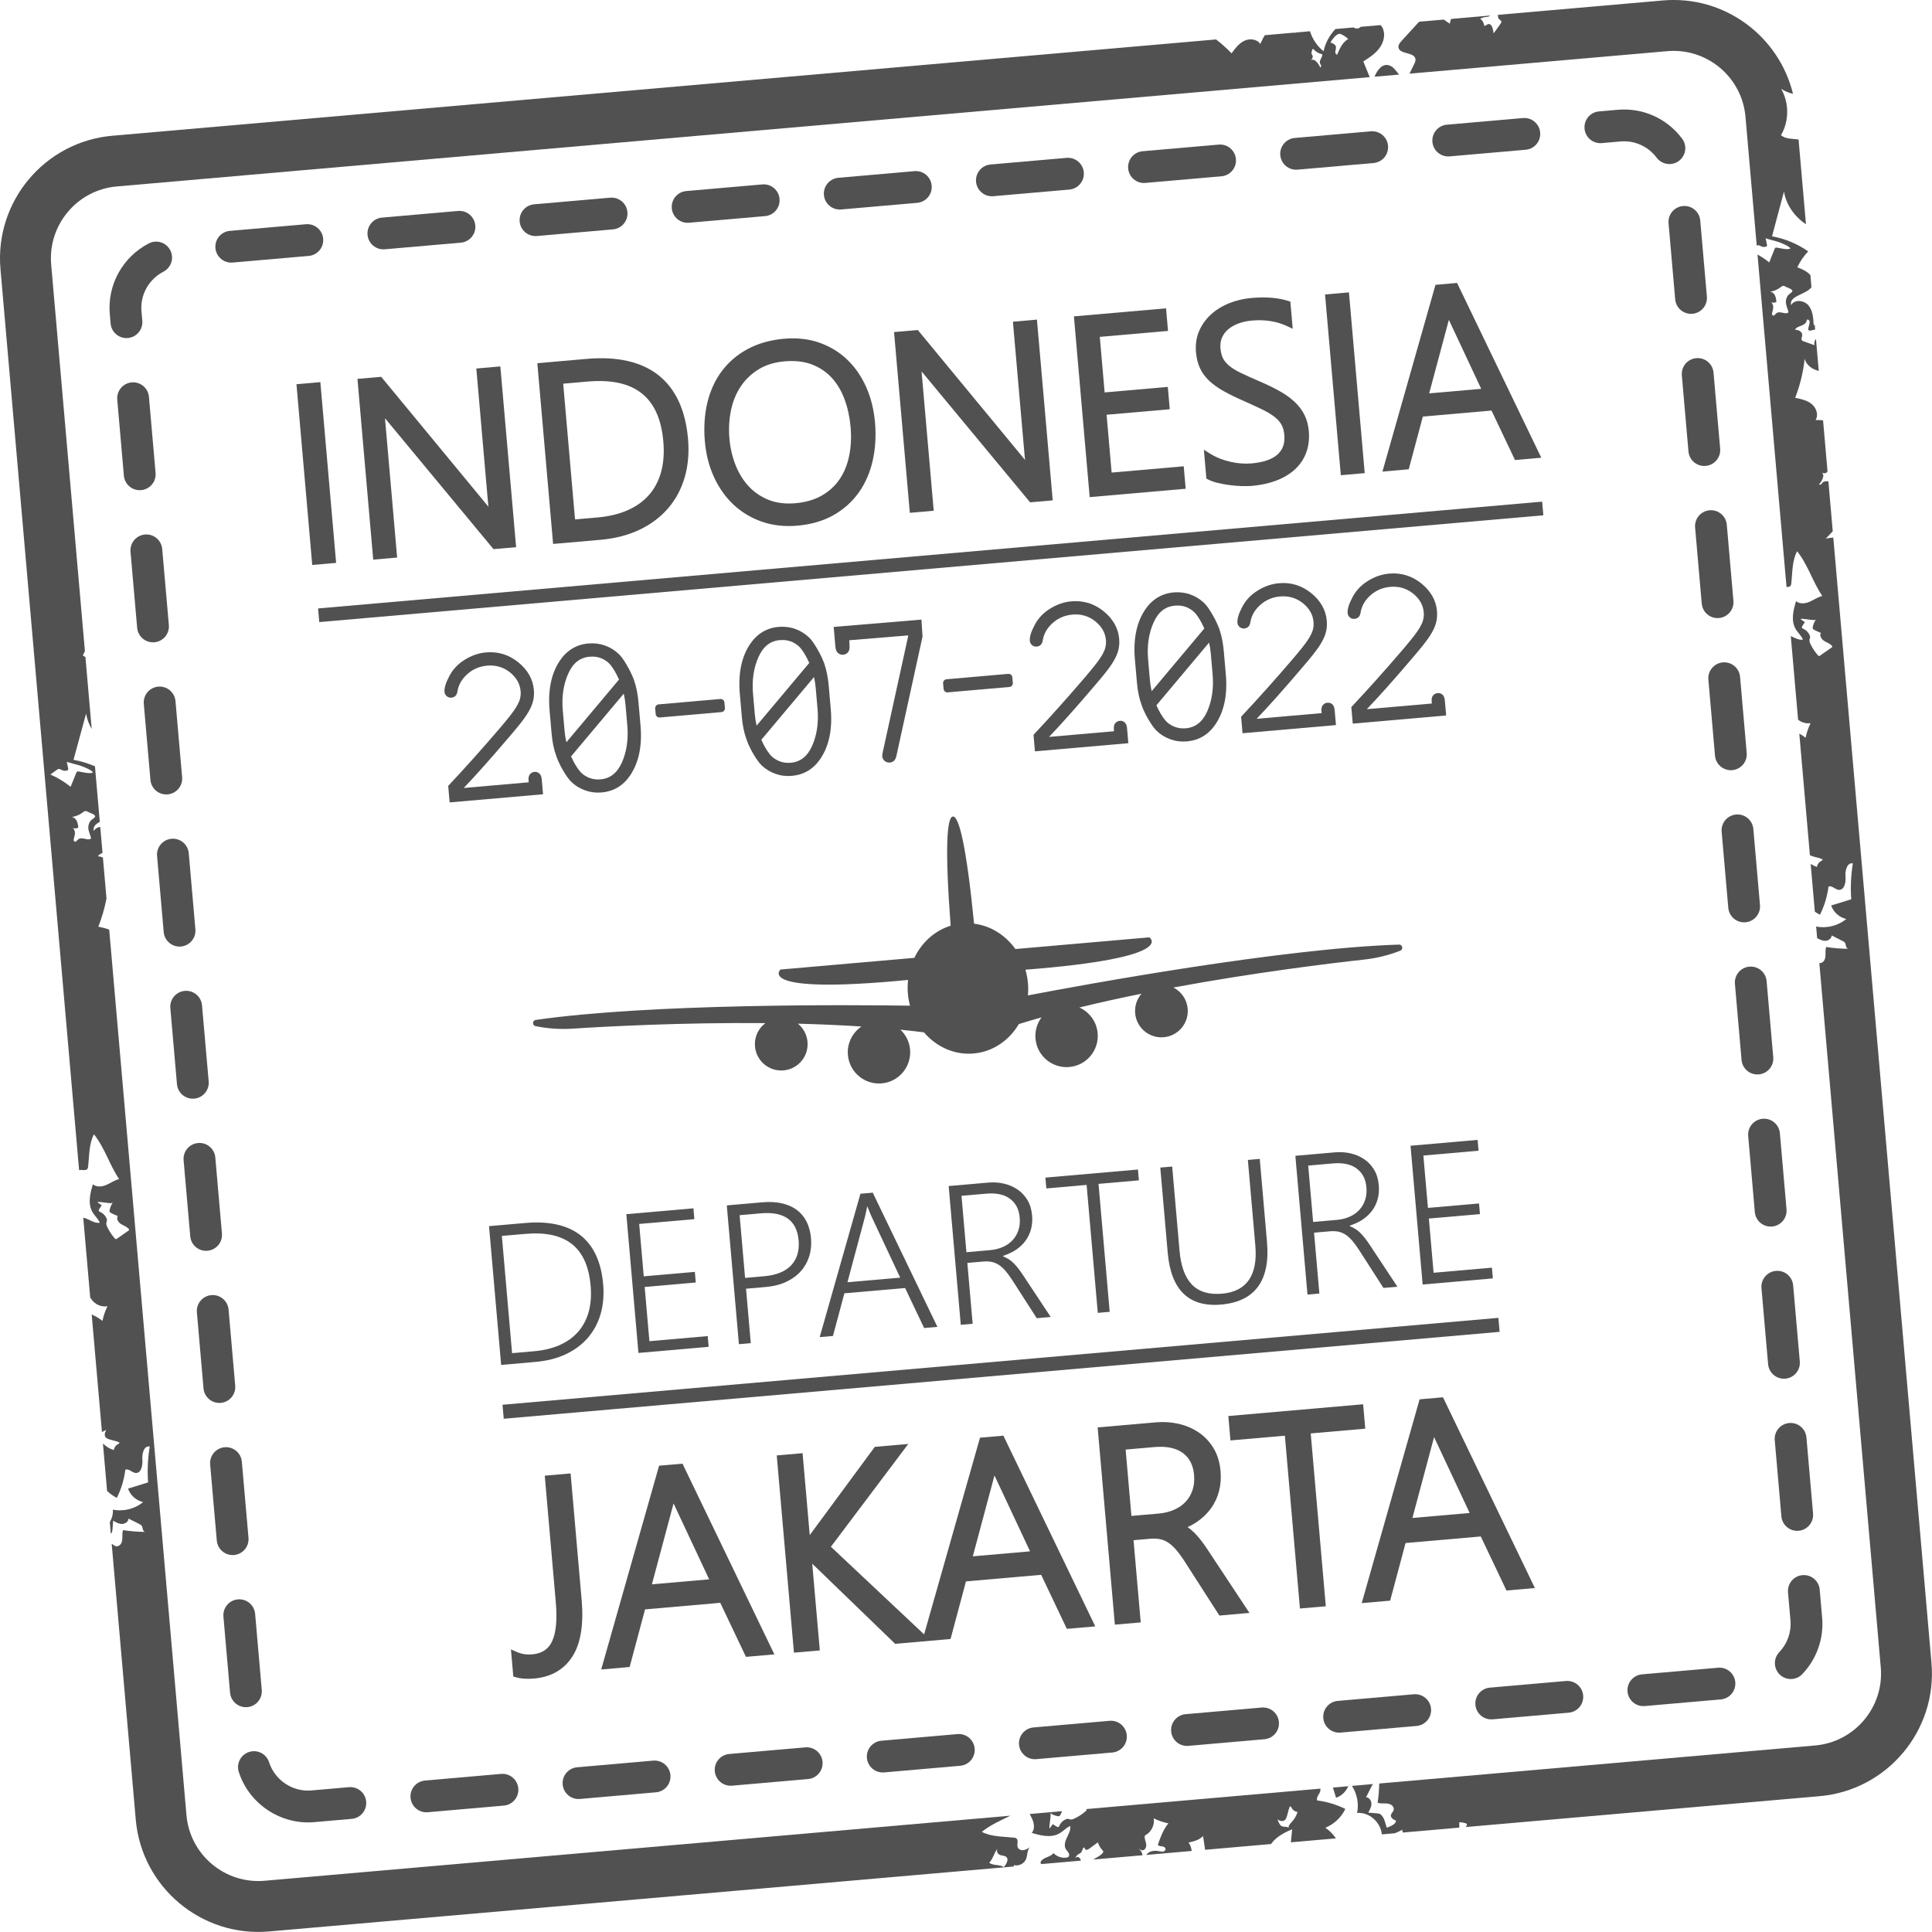 <?xml version="1.0" encoding="UTF-8"?><svg xmlns="http://www.w3.org/2000/svg" xmlns:xlink="http://www.w3.org/1999/xlink" height="615.4" preserveAspectRatio="xMidYMid meet" version="1.0" viewBox="0.0 0.0 615.4 615.4" width="615.4" zoomAndPan="magnify"><defs><clipPath id="a"><path d="M 0 7 L 441 7 L 441 615.379 L 0 615.379 Z M 0 7"/></clipPath><clipPath id="b"><path d="M 430 0 L 615.379 0 L 615.379 585 L 430 585 Z M 430 0"/></clipPath></defs><g><g id="change1_2"><path d="M 130.77 572.645 C 131.016 575.43 133.469 577.492 136.258 577.25 L 160.484 575.137 C 163.273 574.895 165.336 572.438 165.094 569.648 C 164.852 566.859 162.395 564.801 159.605 565.043 L 135.379 567.156 C 132.59 567.398 130.527 569.855 130.77 572.645" fill="#515151"/></g><g id="change1_3"><path d="M 146.789 77.293 C 149.578 77.051 151.641 74.594 151.398 71.805 C 151.152 69.016 148.699 66.953 145.91 67.195 L 121.684 69.312 C 118.895 69.555 116.832 72.012 117.074 74.801 C 117.316 77.586 119.773 79.648 122.562 79.406 L 146.789 77.293" fill="#515151"/></g><g id="change1_4"><path d="M 100.078 580.406 L 112.031 579.363 C 114.816 579.121 116.879 576.664 116.637 573.875 C 116.395 571.086 113.938 569.027 111.148 569.27 L 99.199 570.312 C 93.223 570.832 87.551 567.055 85.711 561.332 C 84.855 558.664 81.996 557.191 79.34 558.055 C 76.676 558.91 75.207 561.762 76.062 564.426 C 79.332 574.617 89.434 581.336 100.078 580.406" fill="#515151"/></g><g id="change1_5"><path d="M 184.715 573.023 L 208.941 570.906 C 211.73 570.664 213.793 568.207 213.551 565.422 C 213.305 562.633 210.848 560.57 208.062 560.812 L 183.832 562.93 C 181.047 563.172 178.984 565.629 179.227 568.414 C 179.469 571.203 181.926 573.266 184.715 573.023" fill="#515151"/></g><g id="change1_6"><path d="M 97.453 71.426 L 73.227 73.539 C 70.438 73.781 68.375 76.238 68.617 79.027 C 68.863 81.812 71.32 83.879 74.105 83.633 L 98.336 81.52 C 101.121 81.277 103.184 78.82 102.941 76.031 C 102.699 73.242 100.242 71.184 97.453 71.426" fill="#515151"/></g><g id="change1_7"><path d="M 233.172 568.793 L 257.398 566.68 C 260.188 566.438 262.246 563.98 262.004 561.191 C 261.762 558.406 259.305 556.344 256.516 556.586 L 232.289 558.699 C 229.5 558.941 227.438 561.398 227.684 564.188 C 227.926 566.977 230.383 569.039 233.172 568.793" fill="#515151"/></g><g id="change1_8"><path d="M 242.82 58.742 L 218.594 60.855 C 215.805 61.098 213.742 63.555 213.984 66.344 C 214.23 69.133 216.688 71.195 219.473 70.949 L 243.703 68.836 C 246.488 68.594 248.551 66.137 248.309 63.348 C 248.066 60.562 245.609 58.496 242.82 58.742" fill="#515151"/></g><g id="change1_9"><path d="M 194.367 62.969 L 170.137 65.082 C 167.348 65.324 165.289 67.781 165.531 70.57 C 165.773 73.359 168.23 75.422 171.02 75.18 L 195.246 73.062 C 198.035 72.82 200.098 70.363 199.852 67.574 C 199.609 64.789 197.152 62.727 194.367 62.969" fill="#515151"/></g><g id="change1_10"><path d="M 291.277 54.516 L 267.051 56.629 C 264.262 56.871 262.199 59.328 262.441 62.117 C 262.684 64.902 265.141 66.965 267.93 66.723 L 292.156 64.609 C 294.945 64.367 297.008 61.91 296.766 59.121 C 296.523 56.332 294.066 54.27 291.277 54.516" fill="#515151"/></g><g id="change1_11"><path d="M 78.77 543.773 C 81.559 543.527 83.621 541.07 83.379 538.285 L 81.266 514.055 C 81.02 511.27 78.562 509.207 75.777 509.449 C 72.988 509.691 70.926 512.148 71.168 514.938 L 73.281 539.164 C 73.527 541.953 75.984 544.016 78.77 543.773" fill="#515151"/></g><g id="change1_12"><path d="M 280.746 554.473 C 277.957 554.715 275.895 557.172 276.137 559.961 C 276.383 562.746 278.836 564.809 281.625 564.566 L 305.855 562.453 C 308.641 562.211 310.703 559.754 310.461 556.965 C 310.219 554.18 307.762 552.113 304.973 552.359 L 280.746 554.473" fill="#515151"/></g><g id="change1_13"><path d="M 74.543 495.316 C 77.332 495.074 79.395 492.617 79.152 489.828 L 77.035 465.602 C 76.793 462.812 74.336 460.75 71.547 460.992 C 68.762 461.234 66.699 463.691 66.941 466.48 L 69.055 490.711 C 69.297 493.496 71.754 495.559 74.543 495.316" fill="#515151"/></g><g id="change1_14"><path d="M 49.176 204.582 C 51.965 204.34 54.027 201.883 53.785 199.094 L 51.668 174.863 C 51.426 172.078 48.969 170.016 46.184 170.258 C 43.395 170.5 41.332 172.957 41.574 175.746 L 43.688 199.973 C 43.934 202.762 46.391 204.824 49.176 204.582" fill="#515151"/></g><g id="change1_15"><path d="M 52.07 86.531 C 54.551 85.242 55.523 82.184 54.23 79.699 C 52.945 77.219 49.895 76.242 47.402 77.535 C 39.035 81.875 34.156 90.723 34.973 100.078 L 35.234 103.062 C 35.477 105.852 37.934 107.91 40.723 107.668 C 43.508 107.426 45.57 104.969 45.328 102.18 L 45.066 99.195 C 44.609 93.945 47.355 88.973 52.07 86.531" fill="#515151"/></g><g id="change1_16"><path d="M 53.406 253.035 C 56.191 252.793 58.254 250.336 58.012 247.551 L 55.898 223.32 C 55.656 220.531 53.199 218.473 50.41 218.715 C 47.621 218.957 45.559 221.414 45.801 224.199 L 47.918 248.43 C 48.16 251.219 50.617 253.281 53.406 253.035" fill="#515151"/></g><g id="change1_17"><path d="M 44.949 156.125 C 47.738 155.883 49.801 153.426 49.555 150.637 L 47.441 126.41 C 47.199 123.621 44.742 121.559 41.953 121.801 C 39.168 122.047 37.105 124.504 37.348 127.289 L 39.461 151.516 C 39.703 154.305 42.16 156.367 44.949 156.125" fill="#515151"/></g><g id="change1_18"><path d="M 57.633 301.492 C 60.422 301.25 62.48 298.793 62.238 296.004 L 60.125 271.777 C 59.883 268.988 57.426 266.926 54.637 267.172 C 51.848 267.414 49.789 269.871 50.031 272.656 L 52.145 296.887 C 52.387 299.676 54.844 301.734 57.633 301.492" fill="#515151"/></g><g id="change1_19"><path d="M 66.09 398.402 C 68.875 398.16 70.938 395.703 70.695 392.918 L 68.582 368.688 C 68.34 365.898 65.883 363.84 63.094 364.082 C 60.305 364.324 58.242 366.781 58.484 369.57 L 60.598 393.797 C 60.844 396.586 63.301 398.648 66.09 398.402" fill="#515151"/></g><g id="change1_20"><path d="M 70.316 446.859 C 73.102 446.617 75.164 444.16 74.922 441.371 L 72.809 417.145 C 72.566 414.355 70.109 412.293 67.32 412.535 C 64.531 412.781 62.469 415.238 62.715 418.023 L 64.828 442.254 C 65.07 445.039 67.527 447.102 70.316 446.859" fill="#515151"/></g><g id="change1_21"><path d="M 61.859 349.949 C 64.648 349.703 66.711 347.246 66.469 344.461 L 64.352 320.23 C 64.109 317.445 61.652 315.383 58.863 315.625 C 56.078 315.867 54.016 318.324 54.258 321.113 L 56.371 345.344 C 56.613 348.129 59.074 350.191 61.859 349.949" fill="#515151"/></g><g id="change1_22"><path d="M 544.547 162.539 C 541.762 162.781 539.699 165.238 539.941 168.027 L 542.055 192.254 C 542.297 195.043 544.754 197.105 547.543 196.859 C 550.328 196.617 552.395 194.16 552.148 191.371 L 550.035 167.145 C 549.793 164.355 547.336 162.297 544.547 162.539" fill="#515151"/></g><g id="change1_23"><path d="M 557.23 307.906 C 554.441 308.148 552.379 310.605 552.625 313.395 L 554.738 337.621 C 554.98 340.41 557.438 342.473 560.227 342.227 C 563.016 341.984 565.078 339.527 564.832 336.742 L 562.719 312.516 C 562.477 309.727 560.02 307.664 557.23 307.906" fill="#515151"/></g><g id="change1_24"><path d="M 565.688 404.816 C 562.898 405.062 560.836 407.516 561.078 410.305 L 563.195 434.535 C 563.438 437.32 565.895 439.383 568.68 439.141 C 571.469 438.898 573.531 436.441 573.289 433.652 L 571.176 409.426 C 570.93 406.637 568.473 404.574 565.688 404.816" fill="#515151"/></g><g id="change1_25"><path d="M 561.457 356.363 C 558.672 356.605 556.609 359.062 556.852 361.848 L 558.965 386.078 C 559.211 388.863 561.664 390.93 564.453 390.684 C 567.242 390.441 569.305 387.984 569.062 385.195 L 566.945 360.969 C 566.703 358.18 564.246 356.117 561.457 356.363" fill="#515151"/></g><g id="change1_26"><path d="M 569.914 453.273 C 567.125 453.516 565.062 455.973 565.309 458.762 L 567.422 482.988 C 567.664 485.777 570.121 487.84 572.91 487.598 C 575.695 487.352 577.758 484.895 577.516 482.109 L 575.402 457.883 C 575.16 455.094 572.703 453.031 569.914 453.273" fill="#515151"/></g><g id="change1_27"><path d="M 536.094 65.625 C 533.305 65.867 531.242 68.324 531.484 71.113 L 533.598 95.344 C 533.844 98.129 536.301 100.191 539.086 99.949 C 541.875 99.707 543.938 97.25 543.695 94.461 L 541.578 70.234 C 541.336 67.445 538.879 65.383 536.094 65.625" fill="#515151"/></g><g id="change1_28"><path d="M 553.004 259.449 C 550.215 259.691 548.152 262.148 548.395 264.938 L 550.512 289.164 C 550.754 291.953 553.211 294.016 555.996 293.773 C 558.785 293.527 560.848 291.074 560.605 288.285 L 558.492 264.059 C 558.246 261.27 555.789 259.207 553.004 259.449" fill="#515151"/></g><g id="change1_29"><path d="M 540.32 114.082 C 537.531 114.324 535.469 116.781 535.715 119.57 L 537.828 143.797 C 538.07 146.586 540.527 148.648 543.316 148.406 C 546.102 148.16 548.164 145.703 547.922 142.918 L 545.809 118.688 C 545.566 115.902 543.109 113.84 540.32 114.082" fill="#515151"/></g><g id="change1_30"><path d="M 566.926 533.422 C 568.023 534.465 569.465 534.926 570.863 534.801 C 572.051 534.699 573.203 534.18 574.09 533.25 C 578.684 528.434 580.988 521.891 580.41 515.297 L 579.629 506.336 C 579.387 503.551 576.93 501.484 574.141 501.73 C 571.355 501.973 569.289 504.43 569.535 507.219 L 570.316 516.18 C 570.641 519.875 569.34 523.547 566.758 526.258 C 564.824 528.281 564.898 531.488 566.926 533.422" fill="#515151"/></g><g id="change1_31"><path d="M 330.082 560.34 L 354.309 558.227 C 357.098 557.98 359.16 555.523 358.914 552.738 C 358.672 549.949 356.219 547.887 353.43 548.129 L 329.199 550.242 C 326.414 550.488 324.352 552.945 324.594 555.73 C 324.836 558.52 327.293 560.582 330.082 560.34" fill="#515151"/></g><g id="change1_32"><path d="M 548.777 210.992 C 545.988 211.238 543.926 213.695 544.168 216.48 L 546.281 240.711 C 546.527 243.496 548.984 245.559 551.77 245.316 C 554.559 245.074 556.621 242.617 556.379 239.828 L 554.266 215.602 C 554.02 212.812 551.562 210.75 548.777 210.992" fill="#515151"/></g><g id="change1_33"><path d="M 388.188 46.059 L 363.961 48.172 C 361.172 48.414 359.109 50.871 359.355 53.66 C 359.598 56.449 362.055 58.512 364.844 58.266 L 389.07 56.152 C 391.859 55.91 393.922 53.453 393.676 50.664 C 393.434 47.879 390.977 45.816 388.188 46.059" fill="#515151"/></g><g id="change1_34"><path d="M 515.305 34.969 L 509.328 35.488 C 506.539 35.73 504.48 38.188 504.723 40.977 C 504.965 43.766 507.422 45.828 510.211 45.586 L 516.184 45.062 C 520.664 44.672 524.973 46.605 527.703 50.238 C 528.789 51.691 530.512 52.391 532.195 52.242 C 533.109 52.164 534.008 51.836 534.793 51.246 C 537.031 49.562 537.48 46.387 535.801 44.152 C 530.953 37.703 523.293 34.27 515.305 34.969" fill="#515151"/></g><g id="change1_35"><path d="M 426.992 551.883 L 451.223 549.77 C 454.008 549.527 456.07 547.07 455.828 544.281 C 455.586 541.492 453.129 539.434 450.34 539.676 L 426.113 541.789 C 423.324 542.031 421.262 544.488 421.508 547.277 C 421.746 550.066 424.203 552.125 426.992 551.883" fill="#515151"/></g><g id="change1_36"><path d="M 339.734 50.285 L 315.504 52.398 C 312.719 52.645 310.656 55.102 310.898 57.887 C 311.141 60.676 313.598 62.738 316.387 62.496 L 340.613 60.383 C 343.402 60.137 345.465 57.68 345.223 54.895 C 344.977 52.105 342.52 50.043 339.734 50.285" fill="#515151"/></g><g id="change1_37"><path d="M 378.539 556.109 L 402.766 553.996 C 405.555 553.754 407.617 551.297 407.371 548.512 C 407.129 545.723 404.672 543.66 401.887 543.902 L 377.656 546.016 C 374.867 546.262 372.805 548.719 373.051 551.504 C 373.293 554.293 375.75 556.355 378.539 556.109" fill="#515151"/></g><g id="change1_38"><path d="M 547.254 531.219 L 523.023 533.332 C 520.238 533.578 518.176 536.035 518.418 538.82 C 518.66 541.609 521.117 543.672 523.906 543.43 L 548.133 541.312 C 550.922 541.07 552.984 538.613 552.742 535.828 C 552.496 533.039 550.039 530.977 547.254 531.219" fill="#515151"/></g><g id="change1_39"><path d="M 461.754 49.812 L 485.98 47.699 C 488.77 47.453 490.832 44.996 490.59 42.211 C 490.344 39.422 487.891 37.359 485.102 37.602 L 460.871 39.719 C 458.086 39.961 456.023 42.418 456.266 45.203 C 456.508 47.992 458.965 50.055 461.754 49.812" fill="#515151"/></g><g id="change1_40"><path d="M 442.133 46.438 C 441.891 43.648 439.434 41.586 436.645 41.828 L 412.414 43.945 C 409.629 44.188 407.566 46.645 407.809 49.434 C 408.055 52.223 410.508 54.281 413.297 54.039 L 437.527 51.926 C 440.312 51.684 442.375 49.227 442.133 46.438" fill="#515151"/></g><g id="change1_41"><path d="M 475.449 547.656 L 499.676 545.543 C 502.465 545.301 504.527 542.844 504.285 540.055 C 504.039 537.266 501.586 535.203 498.797 535.445 L 474.57 537.562 C 471.781 537.805 469.719 540.262 469.961 543.051 C 470.203 545.836 472.66 547.898 475.449 547.656" fill="#515151"/></g><g id="change1_42"><path d="M 99.457 179.957 L 107.066 179.293 L 102.043 121.719 L 94.434 122.383 L 99.457 179.957" fill="#515151"/></g><g id="change1_43"><path d="M 118.883 178.262 L 126.5 177.598 C 126.5 177.598 122.641 133.367 122.629 133.219 L 157.191 174.918 L 164.398 174.289 L 159.375 116.715 L 151.723 117.383 L 155.402 159.574 C 155.461 160.215 155.52 160.832 155.586 161.414 L 121.418 120.027 L 113.859 120.688 L 118.883 178.262" fill="#515151"/></g><g id="change1_44"><path d="M 210.57 150.371 C 209.797 153.184 208.504 155.629 206.738 157.645 C 204.965 159.66 202.691 161.297 199.984 162.496 C 197.23 163.719 193.992 164.5 190.363 164.816 L 183.164 165.445 L 179.395 122.215 L 187.168 121.539 C 202.164 120.23 210.055 126.469 211.289 140.613 C 211.605 144.234 211.363 147.52 210.57 150.371 Z M 209.715 119.496 C 204.27 115.211 196.59 113.469 186.883 114.316 L 171.156 115.688 L 176.18 173.262 L 191.219 171.949 C 195.875 171.543 200.07 170.469 203.68 168.754 C 207.316 167.023 210.391 164.723 212.812 161.91 C 215.238 159.094 217.02 155.758 218.109 152 C 219.188 148.27 219.535 144.156 219.156 139.77 C 218.355 130.617 215.18 123.797 209.715 119.496" fill="#515151"/></g><g id="change1_45"><path d="M 269.035 127.234 C 270.027 129.957 270.664 132.902 270.938 135.988 C 271.227 139.297 271.066 142.43 270.465 145.301 C 269.875 148.113 268.84 150.613 267.387 152.73 C 265.941 154.828 264.031 156.559 261.719 157.875 C 259.395 159.195 256.578 160.008 253.348 160.289 C 250.133 160.57 247.246 160.203 244.77 159.203 C 242.281 158.191 240.145 156.723 238.414 154.832 C 236.656 152.906 235.25 150.605 234.234 147.984 C 233.203 145.332 232.559 142.473 232.324 139.484 C 232.078 136.344 232.266 133.305 232.891 130.457 C 233.512 127.637 234.574 125.109 236.051 122.941 C 237.523 120.785 239.43 118.984 241.723 117.594 C 244.008 116.211 246.75 115.371 249.871 115.102 C 253.242 114.805 256.207 115.148 258.68 116.117 C 261.156 117.082 263.273 118.516 264.977 120.383 C 266.703 122.281 268.066 124.59 269.035 127.234 Z M 249.781 107.898 C 245.406 108.281 241.508 109.379 238.191 111.16 C 234.863 112.953 232.082 115.32 229.926 118.199 C 227.777 121.066 226.223 124.461 225.305 128.289 C 224.402 132.082 224.141 136.242 224.523 140.656 C 224.875 144.672 225.828 148.43 227.367 151.836 C 228.918 155.262 230.992 158.223 233.531 160.637 C 236.074 163.059 239.117 164.91 242.574 166.137 C 246.031 167.359 249.879 167.801 254.008 167.438 C 258.395 167.055 262.266 165.926 265.52 164.074 C 268.777 162.223 271.484 159.789 273.57 156.848 C 275.641 153.926 277.129 150.508 277.988 146.688 C 278.844 142.902 279.086 138.812 278.715 134.535 C 278.355 130.449 277.41 126.66 275.898 123.266 C 274.375 119.852 272.336 116.91 269.84 114.531 C 267.328 112.133 264.344 110.32 260.969 109.145 C 257.598 107.965 253.828 107.547 249.781 107.898" fill="#515151"/></g><g id="change1_46"><path d="M 284.781 105.773 L 289.805 163.348 L 297.418 162.684 C 297.418 162.684 293.562 118.457 293.547 118.305 L 328.113 160.008 L 335.32 159.379 L 330.297 101.805 L 322.645 102.473 L 326.328 144.66 C 326.383 145.305 326.441 145.918 326.504 146.504 L 292.34 105.113 L 284.781 105.773" fill="#515151"/></g><g id="change1_47"><path d="M 347.098 158.348 L 377.676 155.68 L 377.051 148.527 L 354.09 150.531 L 352.48 132.109 L 372.605 130.355 L 371.984 123.238 L 351.859 124.996 L 350.316 107.305 L 372.051 105.406 L 371.422 98.215 L 342.074 100.773 L 347.098 158.348" fill="#515151"/></g><g id="change1_48"><path d="M 398.699 94.906 C 396.125 95.129 393.699 95.699 391.496 96.598 C 389.262 97.504 387.312 98.711 385.699 100.191 C 384.066 101.691 382.805 103.469 381.945 105.469 C 381.078 107.504 380.742 109.766 380.953 112.188 C 381.121 114.098 381.547 115.805 382.223 117.266 C 382.91 118.746 383.906 120.105 385.184 121.309 C 386.426 122.477 387.996 123.594 389.848 124.629 C 391.656 125.637 393.832 126.699 396.312 127.777 C 398.523 128.766 400.449 129.656 402.082 130.445 C 403.648 131.207 404.961 131.996 405.984 132.793 C 406.945 133.539 407.688 134.371 408.188 135.262 C 408.68 136.156 408.988 137.254 409.098 138.523 C 409.328 141.156 408.641 143.18 406.992 144.711 C 405.273 146.305 402.445 147.281 398.578 147.617 C 397.578 147.703 396.5 147.707 395.379 147.621 C 394.246 147.539 393.102 147.367 391.973 147.109 C 390.844 146.859 389.715 146.512 388.613 146.082 C 387.535 145.66 386.52 145.16 385.602 144.59 L 383.469 143.266 L 384.27 152.453 L 384.891 152.766 C 385.703 153.188 386.742 153.551 387.984 153.848 C 389.16 154.129 390.414 154.355 391.715 154.523 C 392.996 154.691 394.281 154.793 395.539 154.832 C 396.816 154.867 397.918 154.844 398.816 154.766 C 401.578 154.523 404.129 153.973 406.398 153.129 C 408.711 152.266 410.703 151.102 412.316 149.66 C 413.965 148.191 415.215 146.387 416.023 144.297 C 416.824 142.207 417.117 139.84 416.891 137.262 C 416.727 135.379 416.262 133.656 415.504 132.137 C 414.754 130.641 413.688 129.238 412.332 127.973 C 411.02 126.742 409.387 125.582 407.488 124.52 C 405.637 123.484 403.465 122.438 401.027 121.398 C 398.746 120.418 396.809 119.551 395.223 118.777 C 393.719 118.055 392.48 117.289 391.551 116.516 C 390.668 115.789 390.004 114.992 389.57 114.152 C 389.137 113.305 388.863 112.23 388.75 110.969 C 388.641 109.676 388.801 108.52 389.242 107.531 C 389.695 106.512 390.363 105.625 391.227 104.895 C 392.133 104.129 393.234 103.504 394.5 103.035 C 395.797 102.555 397.227 102.242 398.746 102.109 C 402.883 101.75 406.602 102.32 409.797 103.805 L 411.77 104.719 L 411.016 96.066 L 410.211 95.816 C 407.039 94.82 403.164 94.516 398.699 94.906" fill="#515151"/></g><g id="change1_49"><path d="M 427.09 151.371 L 434.703 150.707 L 429.68 93.133 L 422.066 93.797 L 427.09 151.371" fill="#515151"/></g><g id="change1_50"><path d="M 461.508 101.883 L 471.809 123.855 L 455.234 125.301 Z M 448.727 149.48 L 453.219 132.684 L 475.086 130.773 L 482.574 146.531 L 490.945 145.801 L 464.121 90.129 L 457.246 90.727 L 440.348 150.215 L 448.727 149.48" fill="#515151"/></g><g id="change1_51"><path d="M 170.121 430.41 L 163.113 431.023 L 159.855 393.68 L 167.328 393.031 C 180.258 391.902 187.062 397.305 188.133 409.543 C 188.398 412.621 188.191 415.418 187.516 417.855 C 186.836 420.309 185.707 422.445 184.16 424.207 C 182.621 425.965 180.645 427.391 178.285 428.438 C 175.938 429.48 173.191 430.145 170.121 430.41 Z M 187.277 426.098 C 189.129 423.949 190.488 421.406 191.32 418.531 C 192.152 415.652 192.422 412.469 192.125 409.07 C 191.512 402.008 189.09 396.766 184.938 393.5 C 180.781 390.227 174.848 388.898 167.309 389.559 L 155.77 390.566 L 159.629 434.77 L 170.605 433.809 C 174.234 433.492 177.488 432.66 180.285 431.332 C 183.074 430.008 185.43 428.246 187.277 426.098" fill="#515151"/></g><g id="change1_52"><path d="M 220.879 384.887 L 199.508 386.75 L 203.363 430.953 L 225.727 429 L 225.43 425.586 L 206.855 427.207 L 205.348 409.934 L 221.625 408.512 L 221.328 405.129 L 205.055 406.547 L 203.598 389.863 L 221.18 388.332 L 220.879 384.887" fill="#515151"/></g><g id="change1_53"><path d="M 237.332 407.051 L 235.59 387.074 L 242.383 386.48 C 249.793 385.836 253.828 388.73 254.387 395.094 C 254.672 398.383 253.875 401.055 252.016 403.031 C 250.164 405.012 247.27 406.184 243.41 406.52 Z M 250.426 408.309 C 252.277 407.441 253.84 406.309 255.062 404.938 C 256.285 403.574 257.191 401.977 257.754 400.195 C 258.316 398.41 258.512 396.473 258.336 394.434 C 258.16 392.418 257.68 390.629 256.914 389.113 C 256.148 387.609 255.094 386.352 253.785 385.383 C 252.469 384.41 250.879 383.707 249.062 383.297 C 247.242 382.879 245.145 382.766 242.824 382.969 L 231.508 383.957 L 235.363 428.16 L 239.145 427.828 L 237.633 410.496 L 243.957 409.941 C 246.395 409.73 248.57 409.18 250.426 408.309" fill="#515151"/></g><g id="change1_54"><path d="M 275.477 387.746 C 275.586 387.348 275.691 386.883 275.801 386.363 L 276.246 384.215 L 277.07 386.25 C 277.27 386.746 277.457 387.18 277.633 387.559 L 286.738 406.965 L 269.938 408.43 Z M 288.305 410.27 L 294.359 423.012 L 298.59 422.645 L 277.996 379.902 L 274.074 380.242 L 261.098 425.914 L 265.324 425.547 L 268.961 411.957 L 288.305 410.27" fill="#515151"/></g><g id="change1_55"><path d="M 315.398 398.203 L 307.832 398.863 L 306.266 380.906 L 314.172 380.219 C 317.352 379.941 319.887 380.484 321.707 381.844 C 323.562 383.219 324.574 385.184 324.809 387.852 C 324.934 389.301 324.801 390.641 324.41 391.836 C 324.012 393.039 323.395 394.102 322.574 394.996 C 321.754 395.895 320.719 396.629 319.496 397.18 C 318.273 397.727 316.895 398.074 315.398 398.203 Z M 323.793 397.977 C 324.961 397.168 325.945 396.211 326.719 395.133 C 327.496 394.047 328.07 392.82 328.422 391.484 C 328.773 390.141 328.887 388.676 328.75 387.133 C 328.586 385.227 328.07 383.559 327.227 382.176 C 326.371 380.797 325.297 379.668 324.023 378.82 C 322.734 377.973 321.281 377.359 319.711 377.004 C 318.129 376.648 316.488 376.543 314.836 376.688 L 302.18 377.789 L 306.035 421.992 L 309.82 421.664 L 308.129 402.281 L 313.211 401.836 C 314.152 401.754 315.027 401.789 315.82 401.941 C 316.617 402.102 317.383 402.414 318.098 402.867 C 318.809 403.316 319.531 403.961 320.242 404.77 C 320.938 405.57 321.684 406.586 322.461 407.789 L 330.227 419.883 L 334.684 419.496 L 326.148 406.598 C 325.574 405.715 325.023 404.93 324.512 404.25 C 324.004 403.578 323.488 402.977 322.973 402.457 C 322.484 401.961 321.965 401.531 321.43 401.18 C 321.207 401.027 320.969 400.895 320.727 400.77 L 319.383 400.102 L 320.781 399.555 C 321.883 399.129 322.895 398.598 323.793 397.977" fill="#515151"/></g><g id="change1_56"><path d="M 362.473 372.531 L 332.992 375.102 L 333.293 378.551 L 346.121 377.43 L 349.68 418.188 L 353.469 417.855 L 349.91 377.098 L 362.773 375.977 L 362.473 372.531" fill="#515151"/></g><g id="change1_57"><path d="M 389.258 412.074 C 385.102 412.438 381.875 411.465 379.664 409.184 C 377.473 406.922 376.141 403.281 375.715 398.371 L 373.375 371.578 L 369.586 371.91 L 371.957 399.074 C 372.988 410.898 378.711 416.438 388.965 415.543 C 399.734 414.602 404.652 407.902 403.578 395.629 L 401.27 369.145 L 397.484 369.477 L 399.859 396.703 C 400.688 406.215 397.121 411.387 389.258 412.074" fill="#515151"/></g><g id="change1_58"><path d="M 425.832 388.57 L 418.27 389.23 L 416.703 371.273 L 424.609 370.582 C 427.785 370.305 430.32 370.852 432.141 372.207 C 433.996 373.586 435.012 375.551 435.246 378.215 C 435.371 379.656 435.234 380.996 434.84 382.203 C 434.445 383.402 433.828 384.465 433.012 385.363 C 432.184 386.262 431.148 386.996 429.93 387.547 C 428.707 388.094 427.332 388.438 425.832 388.57 Z M 434.223 388.344 C 435.391 387.531 436.379 386.574 437.156 385.496 C 437.93 384.418 438.504 383.188 438.855 381.848 C 439.211 380.508 439.32 379.047 439.184 377.496 C 439.02 375.59 438.504 373.922 437.66 372.539 C 436.816 371.168 435.738 370.039 434.457 369.184 C 433.164 368.332 431.715 367.723 430.141 367.371 C 428.562 367.016 426.922 366.906 425.27 367.051 L 412.613 368.156 L 416.469 412.359 L 420.258 412.027 L 418.566 392.645 L 423.645 392.203 C 424.582 392.121 425.461 392.156 426.254 392.309 C 427.051 392.469 427.816 392.777 428.535 393.234 C 429.25 393.691 429.973 394.328 430.676 395.133 C 431.367 395.922 432.113 396.934 432.895 398.152 L 440.664 410.246 L 445.117 409.859 L 436.586 396.961 C 436.012 396.078 435.461 395.293 434.945 394.609 C 434.441 393.945 433.926 393.344 433.41 392.824 C 432.902 392.312 432.398 391.891 431.875 391.543 C 431.648 391.395 431.41 391.262 431.164 391.141 L 429.809 390.469 L 431.215 389.922 C 432.312 389.492 433.328 388.965 434.223 388.344" fill="#515151"/></g><g id="change1_59"><path d="M 470.668 363.09 L 449.297 364.953 L 453.156 409.156 L 475.52 407.207 L 475.219 403.789 L 456.645 405.41 L 455.137 388.141 L 471.414 386.719 L 471.117 383.336 L 454.844 384.754 L 453.387 368.07 L 470.969 366.535 L 470.668 363.09" fill="#515151"/></g><g id="change1_60"><path d="M 170.094 534.664 C 175.57 534.184 179.703 531.797 182.379 527.566 C 184.977 523.457 185.953 517.438 185.277 509.676 L 181.754 469.328 L 173.52 470.047 L 177.039 510.395 C 177.523 515.945 177.121 520.141 175.836 522.852 C 174.652 525.352 172.582 526.699 169.508 526.969 C 167.805 527.117 166.219 526.879 164.793 526.266 L 162.75 525.391 L 163.504 534.016 L 164.379 534.27 C 165.207 534.508 166.129 534.66 167.113 534.719 C 168.035 534.773 169.039 534.754 170.094 534.664" fill="#515151"/></g><g id="change1_61"><path d="M 207.648 504.656 L 214.551 478.891 L 225.887 503.066 Z M 237.609 527.758 L 246.664 526.969 L 217.391 466.219 L 209.941 466.867 L 191.5 531.781 L 200.559 530.988 L 205.469 512.637 L 229.426 510.547 L 237.609 527.758" fill="#515151"/></g><g id="change1_62"><path d="M 309.867 495.738 L 316.77 469.973 L 328.102 494.148 Z M 339.824 518.84 L 348.879 518.051 L 319.609 457.301 L 312.16 457.949 L 294.359 520.605 L 264.668 492.691 L 289.312 459.941 L 278.648 460.871 L 257.926 488.973 L 255.648 462.879 L 247.414 463.598 L 252.898 526.426 L 261.133 525.707 L 258.719 498.078 L 285.133 523.609 L 302.777 522.07 L 307.688 503.719 L 331.645 501.629 L 339.824 518.84" fill="#515151"/></g><g id="change1_63"><path d="M 360.391 482.871 L 358.547 461.734 L 367.668 460.938 C 371.566 460.598 374.633 461.23 376.777 462.828 C 378.902 464.406 380.07 466.695 380.344 469.828 C 380.492 471.566 380.336 473.168 379.875 474.586 C 379.41 475.992 378.691 477.238 377.73 478.285 C 376.762 479.344 375.535 480.211 374.078 480.863 C 372.602 481.531 370.906 481.953 369.051 482.117 Z M 369.453 490.262 C 370.336 490.434 371.191 490.785 371.996 491.297 C 372.84 491.832 373.699 492.598 374.555 493.57 C 375.449 494.598 376.41 495.906 377.41 497.469 L 388.414 514.602 L 397.988 513.766 L 385.023 494.16 C 384.227 492.93 383.465 491.844 382.746 490.891 C 382.016 489.93 381.273 489.062 380.535 488.32 C 379.809 487.586 379.043 486.949 378.27 486.434 C 379.398 485.918 380.453 485.32 381.414 484.652 C 383.145 483.461 384.602 482.039 385.75 480.438 C 386.914 478.816 387.77 476.988 388.293 474.996 C 388.816 473.012 388.98 470.855 388.781 468.582 C 388.535 465.762 387.77 463.281 386.5 461.203 C 385.23 459.145 383.617 457.457 381.699 456.191 C 379.805 454.934 377.672 454.035 375.352 453.516 C 373.055 453 370.68 452.844 368.293 453.051 L 349.637 454.68 L 355.117 517.504 L 363.352 516.785 L 361.066 490.602 L 366.371 490.141 C 367.492 490.043 368.531 490.086 369.453 490.262" fill="#515151"/></g><g id="change1_64"><path d="M 414.07 512.359 L 422.309 511.645 L 417.504 456.59 L 434.875 455.074 L 434.195 447.301 L 391.262 451.047 L 391.938 458.82 L 409.27 457.309 L 414.07 512.359" fill="#515151"/></g><g id="change1_65"><path d="M 449.895 483.52 L 456.797 457.758 L 468.129 481.93 Z M 479.855 506.621 L 488.906 505.832 L 459.637 445.082 L 452.184 445.73 L 433.746 510.645 L 442.809 509.855 L 447.715 491.5 L 471.672 489.41 L 479.855 506.621" fill="#515151"/></g><g id="change1_66"><path d="M 160.324 450.43 L 160.453 451.914 L 477.672 424.238 L 477.543 422.75 L 477.414 421.266 L 477.285 419.777 L 160.066 447.457 L 160.195 448.941 L 160.324 450.43" fill="#515151"/></g><g id="change1_67"><path d="M 491.348 161.238 L 491.223 159.789 L 101.312 193.809 L 101.441 195.258 L 101.566 196.707 L 101.695 198.156 L 491.602 164.137 L 491.477 162.688 L 491.348 161.238" fill="#515151"/></g><g id="change1_68"><path d="M 167.668 227.836 C 168.645 226.344 169.324 224.965 169.684 223.742 C 170.051 222.5 170.176 221.148 170.051 219.723 C 169.754 216.336 168.086 213.391 165.09 210.961 C 162.102 208.535 158.648 207.477 154.828 207.809 C 152.473 208.016 150.188 208.801 148.039 210.145 C 145.879 211.473 144.227 213.227 143.125 215.355 C 141.996 217.473 141.48 219.176 141.586 220.414 C 141.633 220.945 141.883 221.414 142.309 221.77 C 142.723 222.117 143.234 222.273 143.789 222.227 C 144.316 222.18 144.75 221.977 145.078 221.645 C 145.449 221.332 145.605 220.82 145.727 220.145 C 146.09 218.047 147.137 216.258 148.914 214.672 C 150.703 213.105 152.766 212.238 155.219 212.023 C 157.926 211.789 160.355 212.508 162.434 214.156 C 164.52 215.848 165.633 217.82 165.84 220.18 C 165.914 221.047 165.828 221.906 165.57 222.805 C 165.328 223.664 164.785 224.723 163.91 226.031 C 163.062 227.301 161.461 229.312 159.008 232.184 C 153.621 238.477 148.219 244.516 142.953 250.133 L 142.766 250.332 L 143.223 255.594 L 172.977 252.996 L 172.562 248.254 C 172.484 247.383 172.238 246.77 171.809 246.383 C 171.387 245.996 170.852 245.82 170.262 245.871 C 169.664 245.922 169.172 246.176 168.781 246.645 C 168.426 247.102 168.289 247.746 168.363 248.621 L 168.414 249.188 L 147.707 250.996 C 151.602 246.93 156.422 241.516 162.398 234.488 C 164.973 231.496 166.699 229.32 167.668 227.836" fill="#515151"/></g><g id="change1_69"><path d="M 181.008 214.562 C 182.496 211.211 184.723 209.449 187.816 209.18 C 189.383 209.047 190.824 209.305 192.098 209.941 C 193.031 210.434 193.781 211.016 194.383 211.699 C 195.352 212.879 196.289 214.473 197.176 216.453 L 180.41 236.426 C 180.137 235.27 179.941 234.062 179.836 232.82 L 179.266 226.309 C 178.887 221.934 179.469 217.98 181.008 214.562 Z M 199.246 224.562 L 199.816 231.074 C 200.199 235.445 199.621 239.414 198.102 242.859 C 196.59 246.215 194.363 247.977 191.289 248.246 C 189.727 248.383 188.277 248.109 186.977 247.438 C 186.059 246.973 185.309 246.395 184.746 245.723 C 183.73 244.5 182.777 242.891 181.906 240.93 L 198.684 220.949 C 198.945 222.051 199.133 223.242 199.246 224.562 Z M 177.164 240.738 C 177.512 241.773 177.926 242.758 178.438 243.738 C 178.719 244.289 179.02 244.859 179.363 245.414 C 180.312 247.059 181.203 248.293 182.016 249.086 C 183.258 250.281 184.742 251.184 186.414 251.766 C 188.078 252.367 189.789 252.582 191.656 252.418 C 195.445 252.09 198.488 250.27 200.707 247.016 C 203.473 242.938 204.59 237.598 204.027 231.133 L 203.391 223.824 C 203.152 221.098 202.672 218.676 201.992 216.781 L 201.98 216.672 L 201.949 216.594 C 201.59 215.648 201.164 214.688 200.641 213.641 C 200.367 213.117 200.07 212.578 199.746 212.012 C 198.719 210.23 197.863 209.047 197.062 208.293 C 195.777 207.078 194.301 206.176 192.688 205.613 C 191.023 205.023 189.254 204.805 187.426 204.965 C 183.656 205.293 180.613 207.109 178.375 210.367 C 175.609 214.445 174.492 219.805 175.059 226.297 L 175.699 233.605 C 175.938 236.363 176.434 238.773 177.164 240.738" fill="#515151"/></g><g id="change1_70"><path d="M 354.109 211.566 C 355.086 210.074 355.766 208.699 356.125 207.473 C 356.492 206.234 356.613 204.883 356.488 203.457 C 356.191 200.07 354.523 197.121 351.527 194.691 C 348.539 192.27 345.086 191.211 341.266 191.543 C 338.914 191.746 336.629 192.535 334.48 193.879 C 332.32 195.203 330.664 196.961 329.566 199.09 C 328.438 201.207 327.918 202.906 328.027 204.148 C 328.074 204.68 328.324 205.145 328.75 205.504 C 329.168 205.855 329.664 206.008 330.23 205.957 C 330.758 205.91 331.191 205.711 331.52 205.379 C 331.891 205.066 332.047 204.555 332.164 203.879 C 332.531 201.777 333.574 199.988 335.355 198.406 C 337.145 196.84 339.203 195.973 341.656 195.758 C 344.363 195.523 346.793 196.242 348.871 197.891 C 350.957 199.582 352.074 201.551 352.277 203.914 C 352.355 204.777 352.266 205.641 352.012 206.539 C 351.766 207.398 351.223 208.453 350.348 209.766 C 349.508 211.031 347.902 213.043 345.449 215.914 C 339.973 222.309 334.719 228.18 329.391 233.867 L 329.203 234.066 L 329.664 239.324 L 359.414 236.73 L 359 231.988 C 358.926 231.113 358.68 230.504 358.25 230.113 C 357.824 229.73 357.289 229.551 356.703 229.602 C 356.105 229.656 355.613 229.91 355.223 230.379 C 354.863 230.836 354.73 231.48 354.805 232.352 L 354.855 232.922 L 334.148 234.727 C 338.039 230.664 342.863 225.246 348.836 218.223 C 351.414 215.227 353.141 213.051 354.109 211.566" fill="#515151"/></g><g id="change1_71"><path d="M 420.238 205.797 C 421.215 204.305 421.895 202.93 422.254 201.703 C 422.621 200.465 422.742 199.113 422.617 197.688 C 422.324 194.301 420.652 191.352 417.656 188.922 C 414.668 186.5 411.215 185.438 407.395 185.773 C 405.043 185.977 402.758 186.766 400.609 188.109 C 398.449 189.434 396.793 191.188 395.695 193.32 C 394.566 195.438 394.047 197.141 394.156 198.379 C 394.203 198.906 394.453 199.375 394.879 199.734 C 395.289 200.078 395.805 200.238 396.359 200.188 C 396.887 200.141 397.32 199.941 397.648 199.605 C 398.02 199.297 398.176 198.781 398.297 198.105 C 398.66 196.012 399.703 194.223 401.484 192.637 C 403.273 191.07 405.336 190.203 407.785 189.988 C 410.492 189.754 412.922 190.473 415 192.121 C 417.086 193.812 418.203 195.781 418.406 198.145 C 418.484 199.012 418.395 199.871 418.141 200.77 C 417.895 201.629 417.352 202.684 416.477 203.996 C 415.633 205.266 414.031 207.277 411.578 210.145 C 406.102 216.539 400.848 222.41 395.52 228.098 L 395.332 228.297 L 395.789 233.555 L 425.543 230.961 L 425.129 226.219 C 425.055 225.348 424.809 224.73 424.379 224.344 C 423.953 223.961 423.418 223.781 422.828 223.836 C 422.234 223.887 421.742 224.141 421.352 224.605 C 420.992 225.066 420.855 225.711 420.934 226.586 L 420.984 227.152 L 400.277 228.961 C 404.172 224.895 408.992 219.477 414.965 212.453 C 417.539 209.461 419.266 207.281 420.238 205.797" fill="#515151"/></g><g id="change1_72"><path d="M 455.34 202.734 C 456.316 201.242 456.996 199.863 457.355 198.641 C 457.723 197.402 457.844 196.051 457.719 194.625 C 457.426 191.238 455.758 188.289 452.762 185.859 C 449.773 183.438 446.32 182.375 442.496 182.711 C 440.145 182.914 437.859 183.699 435.711 185.047 C 433.551 186.371 431.898 188.129 430.797 190.258 C 429.668 192.375 429.148 194.074 429.258 195.316 C 429.305 195.844 429.555 196.312 429.98 196.672 C 430.398 197.023 430.898 197.176 431.465 197.125 C 431.988 197.078 432.422 196.879 432.75 196.543 C 433.121 196.234 433.277 195.719 433.398 195.047 C 433.762 192.945 434.809 191.156 436.586 189.574 C 438.375 188.008 440.438 187.141 442.891 186.926 C 445.598 186.691 448.023 187.41 450.102 189.055 C 452.191 190.75 453.305 192.719 453.512 195.082 C 453.586 195.945 453.496 196.805 453.242 197.707 C 452.996 198.566 452.453 199.621 451.578 200.934 C 450.738 202.195 449.137 204.211 446.68 207.086 C 441.203 213.477 435.953 219.348 430.621 225.035 L 430.434 225.234 L 430.895 230.492 L 460.645 227.898 L 460.23 223.156 C 460.156 222.281 459.91 221.668 459.48 221.281 C 459.059 220.895 458.52 220.719 457.934 220.77 C 457.34 220.824 456.844 221.078 456.453 221.547 C 456.098 222.004 455.961 222.648 456.035 223.52 L 456.086 224.09 L 435.379 225.895 C 439.273 221.832 444.094 216.414 450.07 209.391 C 452.645 206.391 454.371 204.215 455.34 202.734" fill="#515151"/></g><g id="change1_73"><path d="M 367.449 198.297 C 368.938 194.945 371.164 193.184 374.258 192.914 C 375.82 192.777 377.266 193.035 378.535 193.676 C 379.469 194.164 380.223 194.746 380.824 195.434 C 381.793 196.609 382.73 198.211 383.613 200.188 L 366.848 220.156 C 366.574 219.004 366.383 217.797 366.273 216.555 L 365.707 210.039 C 365.324 205.664 365.91 201.715 367.449 198.297 Z M 385.688 208.297 L 386.254 214.809 C 386.637 219.18 386.059 223.148 384.539 226.594 C 383.031 229.949 380.805 231.711 377.73 231.977 C 376.168 232.113 374.719 231.844 373.414 231.172 C 372.5 230.707 371.746 230.129 371.188 229.457 C 370.172 228.23 369.215 226.621 368.348 224.664 L 385.121 204.684 C 385.387 205.781 385.574 206.977 385.688 208.297 Z M 363.605 224.473 C 363.949 225.508 364.367 226.492 364.879 227.473 C 365.156 228.02 365.461 228.594 365.801 229.148 C 366.754 230.793 367.645 232.027 368.453 232.82 C 369.699 234.016 371.184 234.918 372.855 235.5 C 374.516 236.102 376.23 236.316 378.098 236.152 C 381.887 235.82 384.93 234.004 387.145 230.746 C 389.914 226.672 391.031 221.328 390.465 214.867 L 389.828 207.555 C 389.59 204.828 389.109 202.406 388.43 200.512 L 388.422 200.406 L 388.391 200.324 C 388.027 199.371 387.598 198.41 387.078 197.371 C 386.809 196.852 386.512 196.312 386.188 195.746 C 385.156 193.961 384.301 192.777 383.504 192.023 C 382.215 190.809 380.742 189.91 379.125 189.348 C 377.465 188.758 375.691 188.539 373.867 188.699 C 370.098 189.027 367.055 190.844 364.816 194.102 C 362.051 198.18 360.934 203.535 361.5 210.027 L 362.137 217.34 C 362.379 220.098 362.875 222.508 363.605 224.473" fill="#515151"/></g><g id="change1_74"><path d="M 241.605 209.277 C 243.094 205.926 245.32 204.164 248.414 203.895 C 249.977 203.758 251.422 204.016 252.691 204.656 C 253.629 205.145 254.379 205.727 254.98 206.414 C 255.949 207.59 256.887 209.188 257.77 211.164 L 241.004 231.137 C 240.73 229.984 240.539 228.777 240.43 227.531 L 239.863 221.02 C 239.48 216.645 240.066 212.695 241.605 209.277 Z M 259.844 219.277 L 260.41 225.789 C 260.793 230.16 260.215 234.129 258.695 237.574 C 257.188 240.93 254.961 242.691 251.891 242.957 C 250.324 243.094 248.875 242.824 247.574 242.148 C 246.656 241.688 245.906 241.109 245.344 240.434 C 244.328 239.211 243.371 237.602 242.504 235.645 L 259.277 215.664 C 259.543 216.762 259.73 217.953 259.844 219.277 Z M 237.762 235.453 C 238.105 236.488 238.523 237.473 239.035 238.449 C 239.312 239 239.617 239.57 239.957 240.129 C 240.91 241.77 241.801 243.008 242.609 243.801 C 243.855 244.996 245.34 245.898 247.012 246.48 C 248.672 247.082 250.387 247.297 252.254 247.133 C 256.039 246.801 259.086 244.984 261.305 241.727 C 264.07 237.652 265.188 232.309 264.621 225.848 L 263.984 218.535 C 263.746 215.809 263.266 213.391 262.586 211.492 L 262.578 211.387 L 262.547 211.305 C 262.184 210.352 261.758 209.391 261.234 208.352 C 260.965 207.832 260.668 207.289 260.344 206.727 C 259.312 204.945 258.461 203.762 257.66 203.008 C 256.371 201.789 254.898 200.891 253.281 200.328 C 251.621 199.734 249.848 199.52 248.023 199.68 C 244.254 200.008 241.211 201.824 238.973 205.082 C 236.203 209.156 235.09 214.516 235.656 221.008 L 236.293 228.316 C 236.535 231.074 237.031 233.48 237.762 235.453" fill="#515151"/></g><g id="change1_75"><path d="M 281.02 240.918 C 281.07 241.492 281.34 242.004 281.801 242.391 C 282.262 242.777 282.832 242.953 283.461 242.898 C 283.953 242.855 284.406 242.656 284.773 242.32 C 285.141 241.977 285.391 241.449 285.559 240.664 L 293.855 202.758 L 293.504 197.363 L 265.551 199.691 L 266.102 206.02 C 266.184 206.922 266.445 207.562 266.906 207.984 C 267.371 208.406 267.953 208.602 268.59 208.547 C 269.254 208.488 269.801 208.191 270.18 207.684 C 270.539 207.191 270.676 206.52 270.602 205.656 L 270.531 203.934 L 289.266 202.398 L 289.285 202.609 L 281.16 239.688 C 281.035 240.211 280.992 240.598 281.02 240.918" fill="#515151"/></g><g id="change1_76"><path d="M 210.152 228.543 L 229.812 226.824 C 230.473 226.77 230.965 226.184 230.906 225.523 L 230.75 223.746 C 230.695 223.086 230.109 222.594 229.449 222.652 L 209.789 224.367 C 209.129 224.426 208.637 225.012 208.695 225.672 L 208.848 227.445 C 208.906 228.109 209.492 228.598 210.152 228.543" fill="#515151"/></g><g id="change1_77"><path d="M 301.863 220.539 L 321.523 218.824 C 322.184 218.766 322.676 218.18 322.617 217.52 L 322.461 215.746 C 322.402 215.082 321.82 214.594 321.16 214.648 L 301.496 216.363 C 300.836 216.422 300.348 217.008 300.406 217.668 L 300.559 219.445 C 300.617 220.105 301.203 220.598 301.863 220.539" fill="#515151"/></g><g id="change1_78"><path d="M 170.594 326.852 C 174.449 327.641 178.391 327.91 182.316 327.656 C 193.043 326.965 217.293 325.652 243.793 325.895 C 241.566 327.578 240.223 330.328 240.484 333.316 C 240.887 337.938 244.961 341.355 249.578 340.953 C 254.199 340.551 257.621 336.477 257.215 331.855 C 257.012 329.496 255.844 327.453 254.137 326.07 C 260.902 326.242 267.711 326.535 274.398 326.973 C 271.523 328.934 269.758 332.344 270.082 336.055 C 270.559 341.52 275.379 345.566 280.848 345.09 C 286.312 344.613 290.359 339.793 289.883 334.324 C 289.664 331.809 288.516 329.598 286.812 327.988 C 289.355 328.238 291.848 328.527 294.305 328.832 C 298.23 333.422 303.965 336.105 310.121 335.57 C 316.273 335.031 321.461 331.395 324.531 326.195 C 326.898 325.469 329.301 324.754 331.762 324.066 C 330.367 325.945 329.617 328.32 329.836 330.84 C 330.316 336.309 335.133 340.352 340.602 339.875 C 346.07 339.398 350.113 334.578 349.637 329.113 C 349.312 325.398 346.984 322.348 343.816 320.918 C 350.324 319.328 356.98 317.859 363.613 316.52 C 362.172 318.176 361.375 320.391 361.582 322.75 C 361.984 327.371 366.059 330.789 370.68 330.387 C 375.297 329.984 378.719 325.91 378.312 321.293 C 378.055 318.305 376.254 315.828 373.77 314.555 C 399.828 309.727 423.938 306.816 434.621 305.641 C 438.535 305.215 442.367 304.266 446.027 302.82 C 447.074 302.406 446.758 300.848 445.637 300.883 C 408.336 302.07 345.613 313.59 327.43 317.062 C 327.535 315.797 327.551 314.504 327.434 313.188 C 327.305 311.695 327.027 310.258 326.629 308.879 C 375.758 305.047 366.102 298.574 366.102 298.574 L 323.438 302.297 C 320.273 297.879 315.559 294.875 310.273 294.215 C 307.785 269.059 305.414 259.918 303.531 260.082 C 301.648 260.246 300.902 269.656 302.809 294.867 C 297.719 296.43 293.594 300.207 291.246 305.105 L 248.582 308.828 C 248.582 308.828 240.195 316.875 289.242 312.141 C 289.086 313.566 289.062 315.031 289.191 316.523 C 289.305 317.84 289.543 319.109 289.867 320.34 C 271.355 320.07 207.586 319.586 170.648 324.875 C 169.535 325.035 169.492 326.625 170.594 326.852" fill="#515151"/></g><g id="change1_79"><path d="M 411.512 580.309 C 411.008 580.852 410.375 581.445 410.441 582.258 C 409.887 581.613 408.797 582.121 408.098 581.594 C 407.504 581.145 407.195 580.191 406.883 579.555 C 407.988 580.184 409.152 580.438 409.734 579.039 C 410.203 577.926 410.297 576.676 410.797 575.574 C 410.824 575.516 410.855 575.453 410.914 575.418 C 411.094 575.305 411.277 575.555 411.367 575.746 C 411.719 576.5 412.469 577.055 413.297 577.164 C 412.953 578.328 412.336 579.414 411.512 580.309 Z M 420.598 570.25 C 420.613 570.062 420.586 569.898 420.547 569.738 L 346.016 576.242 C 346.078 576.328 346.137 576.422 346.129 576.523 C 346.117 576.645 346.023 576.738 345.934 576.82 C 344.852 577.789 343.629 578.605 342.316 579.227 C 341.852 579.449 341.336 579.648 340.832 579.535 C 340.609 579.488 340.402 579.379 340.176 579.355 C 339.938 579.332 339.699 579.41 339.477 579.504 C 338.566 579.895 337.816 580.648 337.43 581.559 C 337.363 581.711 337.293 581.883 337.145 581.949 C 336.973 582.027 336.777 581.941 336.613 581.848 C 336.172 581.602 335.754 581.324 335.355 581.016 C 334.984 581.469 334.684 581.992 334.328 582.434 C 334.031 581.703 335.016 577.867 334.508 577.512 C 335.215 578.004 336.023 578.348 336.871 578.504 C 337.047 578.535 337.23 578.559 337.395 578.488 C 337.586 578.402 337.699 578.207 337.797 578.02 C 337.988 577.664 338.137 577.285 338.305 576.914 L 327.977 577.816 C 328.285 578.395 328.602 578.969 328.859 579.566 C 329.445 580.949 329.633 582.707 328.633 583.828 C 331.523 584.711 334.812 585.496 337.441 584 C 338.66 583.305 339.609 582.176 340.898 581.629 C 341.105 582.918 340.402 584.152 339.836 585.332 C 339.27 586.508 338.836 587.961 339.531 589.066 C 339.766 589.445 340.117 589.746 340.352 590.129 C 340.586 590.512 340.676 591.043 340.379 591.383 C 340.18 591.609 339.859 591.684 339.562 591.719 C 338.098 591.887 336.566 591.328 335.551 590.258 C 334.629 591.594 332.414 591.531 331.566 592.918 C 331.492 593.043 331.43 593.184 331.441 593.328 C 331.453 593.504 331.574 593.641 331.707 593.766 L 344.281 592.668 C 344.266 592.582 344.254 592.496 344.227 592.414 C 343.969 591.609 342.945 591.031 342.48 592.012 C 342.598 591.488 342.883 591.137 343.273 590.785 C 343.621 590.477 344.07 590.41 344.41 590.02 C 344.582 589.82 345.023 588.512 345.156 588.477 C 345.441 588.406 345.512 588.859 345.707 589.082 C 345.996 589.414 346.531 589.168 346.887 588.91 C 347.828 588.223 348.77 587.535 349.711 586.848 C 349.984 587.77 350.48 588.621 351.141 589.32 C 351.277 589.469 351.43 589.625 351.426 589.824 C 351.426 589.973 351.336 590.102 351.246 590.219 C 350.473 591.184 349.262 591.668 348.203 592.324 L 363.934 590.953 C 363.891 590.719 363.848 590.48 363.766 590.277 C 363.477 589.555 363.004 589.113 362.52 588.539 C 362.91 589 363.445 589.449 364.043 589.363 C 364.844 589.25 365.199 588.254 365.098 587.449 C 364.992 586.648 364.605 585.887 364.609 585.078 C 364.609 584.965 364.621 584.848 364.676 584.75 C 364.75 584.613 364.895 584.535 365.027 584.457 C 366.812 583.422 367.84 581.227 367.496 579.195 C 368.98 579.926 370.551 580.461 372.168 580.797 C 370.582 582.676 369.723 585.047 368.895 587.359 C 368.855 587.469 368.816 587.594 368.863 587.699 C 368.898 587.773 368.969 587.828 369.039 587.867 C 369.434 588.086 369.906 588.066 370.348 588.156 C 370.785 588.246 371.258 588.543 371.27 588.988 C 371.277 589.379 370.914 589.691 370.531 589.77 C 370.152 589.852 369.762 589.762 369.379 589.688 C 368.543 589.527 367.668 589.461 366.844 589.676 C 366.152 589.855 365.512 590.266 365.109 590.852 L 379.598 589.586 C 379.477 588.621 379.148 587.684 378.59 586.891 C 380.27 586.535 382.082 586.109 383.199 584.805 C 383.402 586.137 383.605 587.469 383.809 588.801 C 383.828 588.938 383.844 589.074 383.859 589.215 L 404.871 587.379 C 406.242 585.277 409.086 583.676 411.594 582.695 C 411.453 584.074 411.316 585.453 411.18 586.832 L 425.527 585.578 C 424.629 584.254 423.496 583.09 422.164 582.199 C 424.918 581.066 427.23 578.891 428.527 576.211 C 425.723 574.809 422.684 573.891 419.574 573.5 C 419.102 572.426 420.488 571.418 420.598 570.25" fill="#515151"/></g><g id="change1_80"><path d="M 437.844 24.434 L 445.652 23.754 C 444.719 22.656 443.875 21.273 442.547 20.836 C 440.383 20.125 438.758 22.133 437.844 24.434" fill="#515151"/></g><g clip-path="url(#a)" id="change1_82"><path d="M 319.742 594.75 C 318.574 593.812 316.504 594.371 315.105 593.348 C 316.309 592.09 316.633 590.176 317.742 588.863 C 317.555 589.188 317.512 589.609 317.648 589.969 C 318.215 591.453 319.984 590.703 320.707 591.688 C 321.363 592.582 320.305 594.094 319.742 594.75 Z M 40.93 391.988 C 39.691 392.855 38.449 393.723 37.211 394.59 C 37.117 394.652 37.016 394.723 36.898 394.715 C 36.781 394.703 36.688 394.605 36.605 394.516 C 35.633 393.434 34.82 392.215 34.195 390.898 C 33.977 390.434 33.777 389.918 33.887 389.414 C 33.938 389.195 34.043 388.984 34.066 388.762 C 34.09 388.52 34.016 388.281 33.918 388.059 C 33.527 387.148 32.777 386.398 31.867 386.012 C 31.715 385.945 31.543 385.879 31.473 385.727 C 31.395 385.555 31.484 385.359 31.578 385.195 C 31.824 384.758 32.102 384.336 32.41 383.938 C 31.957 383.57 31.434 383.266 30.988 382.91 C 31.719 382.617 35.555 383.598 35.914 383.094 C 35.418 383.797 35.078 384.609 34.922 385.453 C 34.887 385.629 34.863 385.816 34.938 385.977 C 35.02 386.172 35.219 386.285 35.402 386.383 C 36.086 386.742 36.789 387.062 37.512 387.344 C 36.965 388.188 37.66 389.32 38.508 389.867 C 39.355 390.41 40.398 390.707 41.035 391.488 C 41.09 391.555 41.141 391.629 41.141 391.715 C 41.137 391.836 41.027 391.922 40.93 391.988 Z M 28.645 267.289 C 28.023 267.461 27.363 267.258 26.73 267.125 C 26.098 266.992 25.359 266.957 24.883 267.383 C 24.531 267.691 24.211 268.258 23.773 268.086 C 23.406 267.941 23.438 267.43 23.539 267.059 C 23.695 266.496 23.867 265.93 23.867 265.344 C 23.871 264.758 23.668 264.141 23.199 263.777 C 23.629 263.891 24.09 263.898 24.527 263.805 C 24.645 263.777 24.766 263.742 24.844 263.652 C 24.957 263.52 24.934 263.324 24.902 263.152 C 24.789 262.484 24.664 261.801 24.305 261.223 C 23.941 260.645 23.281 260.191 22.594 260.273 C 23.988 260.133 25.34 259.586 26.426 258.723 C 27.191 258.117 27.453 258.301 28.246 258.715 C 28.68 258.938 30.266 259.402 30.305 259.996 C 30.34 260.477 29.172 261.031 28.855 261.441 C 28.352 262.094 28.086 262.926 28.125 263.746 C 28.176 264.785 28.688 265.746 28.957 266.754 C 28.984 266.852 29.008 266.965 28.969 267.059 C 28.918 267.184 28.777 267.25 28.645 267.289 Z M 16.055 246.715 C 16.711 246.234 17.371 245.754 18.027 245.273 C 18.227 245.129 18.438 244.977 18.684 244.949 C 19.051 244.906 19.383 245.141 19.719 245.293 C 20.188 245.508 20.723 245.566 21.23 245.465 C 21.406 245.43 21.594 245.363 21.684 245.207 C 21.766 245.062 21.734 244.883 21.703 244.719 C 21.559 244.027 21.418 243.34 21.277 242.648 C 21.297 242.766 25.254 243.746 25.672 243.91 C 26.934 244.41 28.711 245.035 29.648 245.996 C 28.746 246.676 26.066 245.863 24.973 245.738 C 24.832 245.723 24.684 245.711 24.566 245.777 C 24.438 245.848 24.371 245.992 24.32 246.125 C 23.711 247.621 23.102 249.117 22.492 250.613 C 20.539 249.039 18.367 247.723 16.055 246.715 Z M 418.07 17.66 C 417.973 17.453 417.785 17.285 417.742 17.062 C 417.719 16.926 417.754 16.785 417.785 16.648 C 417.887 16.254 417.91 15.777 418.227 15.531 C 418.973 16.324 419.809 16.953 420.898 17.191 C 421.004 17.215 421.125 17.246 421.176 17.344 C 421.199 17.395 421.199 17.449 421.195 17.504 C 421.133 18.418 420.188 19.211 420.445 20.09 C 420.523 20.348 420.695 20.562 420.777 20.82 C 420.855 21.074 420.797 21.418 420.547 21.508 C 420.262 20.848 419.859 20.234 419.363 19.711 C 419.094 19.426 418.781 19.16 418.402 19.051 C 418.023 18.945 417.566 19.035 417.336 19.355 C 417.578 19.133 417.828 18.902 417.988 18.613 C 418.148 18.324 418.211 17.961 418.07 17.66 Z M 426.59 10.758 C 427.105 10.668 429.426 12.059 429.445 12.59 C 429.441 12.5 429.309 12.516 429.234 12.562 C 427.539 13.617 426.684 15.578 425.922 17.422 C 425.461 17.352 425.281 16.762 425.348 16.297 C 425.414 15.836 425.621 15.375 425.535 14.914 C 425.391 14.145 424.527 13.773 423.781 13.527 C 424.277 12.641 425.492 10.953 426.59 10.758 Z M 324.176 588.422 C 323.812 587.488 324.539 586.137 323.711 585.562 C 323.492 585.41 323.211 585.371 322.941 585.344 C 319.48 584.965 315.816 585.117 312.73 583.5 C 315.453 581.309 318.68 579.891 321.832 578.352 L 84.277 599.078 C 71.66 600.18 60.496 590.809 59.395 578.188 L 34.785 296.109 C 33.676 295.684 32.488 295.41 31.32 295.176 C 32.48 292.262 33.34 289.238 33.918 286.16 L 32.781 273.172 C 32.301 272.902 31.742 272.812 31.195 272.738 C 31.516 272.223 32.074 271.934 32.656 271.703 L 31.93 263.391 C 31.07 263.512 30.305 263.922 29.883 264.699 C 29.531 263.312 30.473 262.492 31.789 261.785 L 30.246 244.086 C 28.055 243.148 25.766 242.441 23.414 242.027 C 24.75 237.121 26.086 232.219 27.418 227.316 C 27.711 229.047 28.34 230.684 29.207 232.195 L 27.211 209.281 C 26.914 209.137 26.625 208.969 26.371 208.742 C 26.629 208.316 26.836 207.867 27.047 207.414 L 16.301 84.273 C 15.203 71.652 24.57 60.492 37.191 59.391 L 436.293 24.57 C 435.613 22.902 434.934 21.234 434.254 19.566 C 436.176 18.359 438.125 17.082 439.457 15.242 C 440.789 13.406 441.387 10.863 440.367 8.836 C 440.211 8.523 439.996 8.246 439.762 7.992 L 433.43 8.543 C 433.277 8.684 433.113 8.812 432.926 8.914 C 432.324 9.242 431.676 9.105 431.137 8.742 L 425.371 9.246 C 423.508 11.219 422.152 13.672 421.602 16.328 C 419.551 14.711 418.055 12.445 417.266 9.953 L 412.93 10.332 C 412.648 10.441 412.363 10.473 412.074 10.406 L 402.887 11.211 C 402.328 12.094 401.871 13.059 401.434 14.008 C 400.414 12.398 398.027 12.176 396.316 13.012 C 394.605 13.848 393.418 15.441 392.297 16.98 C 390.758 15.395 389.105 13.922 387.359 12.562 L 35.781 43.238 C 14.258 45.117 -1.727 64.156 0.148 85.684 L 25.195 372.715 C 26.113 372.492 27.328 373.066 27.863 372.297 C 28.016 372.074 28.051 371.797 28.082 371.527 C 28.461 368.062 28.309 364.402 29.922 361.312 C 33.348 365.57 34.883 371.051 37.945 375.574 C 36.484 375.93 35.238 376.852 33.855 377.441 C 32.473 378.027 30.719 378.215 29.598 377.215 C 28.711 380.105 27.93 383.395 29.426 386.023 C 30.117 387.242 31.25 388.191 31.797 389.48 C 30.508 389.688 29.27 388.984 28.094 388.418 C 27.602 388.18 27.059 387.988 26.516 387.871 L 28.738 413.336 C 28.828 413.414 28.906 413.508 28.969 413.613 C 30.004 415.395 32.195 416.426 34.23 416.082 C 33.5 417.562 32.961 419.137 32.629 420.754 C 31.605 419.891 30.43 419.25 29.207 418.703 L 32.473 456.148 C 32.926 455.875 33.461 455.668 33.871 455.465 C 33.242 456.57 32.988 457.734 34.383 458.32 C 35.5 458.785 36.746 458.883 37.848 459.383 C 37.91 459.41 37.973 459.441 38.008 459.496 C 38.121 459.676 37.871 459.859 37.676 459.949 C 36.922 460.301 36.371 461.055 36.262 461.879 C 35.094 461.535 34.008 460.922 33.117 460.098 C 33.012 459.996 32.902 459.895 32.789 459.793 L 34.109 474.891 C 35.031 475.777 36.062 476.555 37.215 477.109 C 38.613 474.309 39.535 471.266 39.926 468.156 C 41 467.684 42.008 469.07 43.172 469.18 C 45.016 469.355 45.516 466.715 45.344 464.871 C 45.168 463.031 45.883 460.383 47.695 460.762 C 47.07 464.535 46.895 468.383 47.172 472.195 C 45.043 472.852 42.914 473.508 40.781 474.16 C 41.5 476.297 43.395 477.988 45.59 478.461 C 42.953 480.648 39.297 481.555 35.941 480.852 C 36.07 482.262 35.672 483.633 34.977 484.844 L 35.297 488.539 C 35.414 488.422 35.523 488.301 35.598 488.152 C 35.773 487.816 35.809 487.422 35.84 487.043 C 35.906 486.16 35.977 485.277 36.047 484.395 C 36.914 484.898 37.832 485.418 38.836 485.422 C 39.836 485.43 40.918 484.715 40.934 483.715 C 42.129 484.316 43.32 484.918 44.512 485.52 C 44.707 485.621 44.906 485.723 45.055 485.887 C 45.363 486.223 45.379 486.719 45.504 487.16 C 45.625 487.598 46 488.066 46.441 487.953 C 44.02 487.957 41.598 487.77 39.207 487.391 C 38.953 488.059 38.973 488.793 38.977 489.508 C 38.977 490.223 38.949 490.969 38.613 491.598 C 38.273 492.227 37.531 492.699 36.848 492.5 C 36.375 492.359 36.012 491.953 35.578 491.742 L 43.242 579.598 C 45.121 601.121 64.16 617.109 85.688 615.23 L 322.938 594.531 C 322.914 594.379 322.918 594.23 323.004 594.098 C 324.469 594.48 326.156 593.676 326.777 592.293 C 327.328 591.059 327.109 589.488 327.98 588.453 C 327.363 588.84 326.719 589.238 325.996 589.328 C 325.273 589.418 324.441 589.102 324.176 588.422" fill="#515151"/></g><g id="change1_81"><path d="M 425.578 572.641 C 427.328 572.055 428.742 570.652 429.469 568.961 L 424.578 569.387 C 424.91 570.473 425.246 571.555 425.578 572.641" fill="#515151"/></g><g clip-path="url(#b)" id="change1_1"><path d="M 583.43 206.25 C 582.191 207.113 580.953 207.98 579.715 208.848 C 579.621 208.914 579.516 208.98 579.402 208.973 C 579.281 208.961 579.188 208.867 579.109 208.777 C 578.137 207.695 577.324 206.473 576.699 205.156 C 576.48 204.691 576.277 204.176 576.391 203.676 C 576.438 203.453 576.547 203.246 576.57 203.02 C 576.594 202.781 576.52 202.539 576.422 202.32 C 576.031 201.41 575.281 200.66 574.367 200.27 C 574.215 200.203 574.047 200.137 573.977 199.984 C 573.898 199.816 573.988 199.617 574.078 199.453 C 574.324 199.016 574.605 198.594 574.91 198.195 C 574.457 197.828 573.938 197.527 573.492 197.172 C 574.223 196.875 578.059 197.859 578.414 197.352 C 577.922 198.055 577.578 198.867 577.422 199.715 C 577.391 199.891 577.367 200.074 577.438 200.238 C 577.523 200.43 577.719 200.543 577.906 200.641 C 578.59 201 579.293 201.32 580.016 201.602 C 579.465 202.445 580.164 203.578 581.012 204.125 C 581.859 204.668 582.902 204.969 583.539 205.746 C 583.594 205.812 583.645 205.887 583.645 205.973 C 583.641 206.094 583.531 206.18 583.43 206.25 Z M 569.633 99.199 C 569.66 99.297 569.684 99.402 569.645 99.496 C 569.598 99.617 569.465 99.684 569.336 99.719 C 568.746 99.887 568.125 99.688 567.523 99.562 C 566.926 99.438 566.23 99.406 565.777 99.816 C 565.445 100.117 565.141 100.664 564.727 100.496 C 564.383 100.359 564.41 99.867 564.508 99.508 C 564.656 98.961 564.82 98.41 564.824 97.844 C 564.824 97.277 564.637 96.68 564.191 96.328 C 564.602 96.438 565.035 96.445 565.449 96.355 C 565.559 96.328 565.672 96.293 565.746 96.207 C 565.855 96.078 565.832 95.887 565.805 95.723 C 565.699 95.078 565.582 94.414 565.242 93.855 C 564.902 93.297 564.277 92.859 563.625 92.941 C 564.949 92.801 566.223 92.27 567.254 91.434 C 567.98 90.844 568.227 91.02 568.977 91.418 C 569.387 91.637 570.883 92.082 570.922 92.656 C 570.953 93.121 569.848 93.66 569.547 94.059 C 569.07 94.691 568.816 95.492 568.852 96.289 C 568.898 97.297 569.379 98.227 569.633 99.199 Z M 615.234 529.691 L 583.961 171.238 C 583.133 171.277 582.305 171.402 581.566 171.586 C 582.305 170.801 583.047 170.016 583.785 169.23 L 582.398 153.32 C 581.766 153.305 581.125 153.211 580.668 153.605 C 580.465 153.781 580.34 154.031 580.141 154.211 C 579.941 154.391 579.605 154.477 579.414 154.285 C 579.902 153.754 580.289 153.133 580.562 152.465 C 580.707 152.102 580.824 151.707 580.762 151.316 C 580.703 150.93 580.43 150.551 580.043 150.473 C 580.348 150.602 580.66 150.73 580.992 150.758 C 581.32 150.785 581.676 150.691 581.891 150.441 C 581.977 150.34 582.043 150.219 582.117 150.109 L 580.699 133.883 C 579.906 133.816 579.102 133.789 578.309 133.785 C 579.352 132.191 578.562 129.926 577.094 128.715 C 575.625 127.508 573.676 127.09 571.812 126.707 C 573.367 122.73 574.387 118.543 574.832 114.297 C 575.41 116.328 577.281 117.699 579.328 118.141 L 578.438 107.953 C 577.988 108.516 577.773 109.27 577.984 109.961 C 576.832 109.555 575.68 109.145 574.531 108.73 C 574.336 108.66 574.129 108.582 573.992 108.422 C 573.594 107.953 574.066 107.262 574.066 106.648 C 574.066 106.129 573.695 105.66 573.242 105.402 C 572.785 105.145 572.258 105.059 571.738 104.988 C 572.141 104.324 572.945 104.047 573.672 103.773 C 574.305 103.535 574.945 103.223 575.305 102.625 C 575.566 102.191 575.445 101.41 576.141 101.938 C 577.172 102.715 574.863 105.684 576.777 105.277 C 577.246 105.18 577.711 105.074 578.18 104.969 L 578.055 103.551 C 577.938 103.523 577.816 103.516 577.699 103.469 C 577.602 101.293 577.441 98.945 576.047 97.273 C 574.648 95.605 571.531 95.285 570.512 97.211 C 569.773 94.203 575.113 93.922 577.004 91.512 L 576.664 87.617 C 575.637 86.5 573.977 85.637 572.496 85.152 C 573.371 83.289 574.543 81.566 575.953 80.062 C 572.523 77.656 568.562 76.012 564.441 75.277 C 565.711 70.527 566.984 65.777 568.254 61.027 C 568.953 65.309 571.66 69.035 575.254 71.441 L 572.898 44.434 C 570.949 44.152 568.738 44.352 567.301 43.055 C 569.918 38.605 569.934 32.746 567.34 28.285 C 568.492 29.051 569.785 29.57 571.125 29.891 C 566.621 11.426 549.203 -1.559 529.699 0.145 L 477.145 4.73 C 477.141 4.75 477.141 4.773 477.141 4.793 C 477.125 5.273 477.199 5.797 477.539 6.137 C 477.805 6.406 478.25 6.598 478.246 6.977 C 478.242 7.141 478.148 7.285 478.055 7.422 C 477.32 8.516 476.551 9.586 475.746 10.633 C 475.699 10.023 475.578 9.418 475.383 8.836 C 475.281 8.527 475.152 8.223 474.934 7.984 C 474.711 7.75 474.379 7.598 474.062 7.664 C 473.594 7.766 473.242 8.312 472.77 8.227 C 472.695 7.336 472.215 6.488 471.492 5.965 C 472.082 5.656 472.734 5.465 473.402 5.402 C 473.656 5.383 473.922 5.375 474.156 5.273 C 474.336 5.195 474.477 5.074 474.621 4.949 L 462.203 6.035 C 462.031 6.527 461.887 7.031 461.812 7.551 C 461.164 7.113 460.516 6.676 459.867 6.238 L 452.027 6.922 C 450.176 8.945 448.324 10.973 446.469 12.996 C 445.938 13.578 445.367 14.266 445.449 15.051 C 445.695 17.398 450.535 16.477 450.871 18.812 C 450.949 19.371 450.695 19.922 450.445 20.43 C 449.949 21.441 449.457 22.453 448.961 23.465 L 531.105 16.297 C 543.727 15.195 554.887 24.566 555.988 37.184 L 559.574 78.27 C 559.695 78.191 559.82 78.133 559.957 78.113 C 560.305 78.074 560.617 78.301 560.934 78.445 C 561.379 78.652 561.887 78.711 562.363 78.609 C 562.531 78.574 562.711 78.508 562.793 78.359 C 562.871 78.219 562.844 78.043 562.812 77.883 C 562.68 77.215 562.547 76.551 562.414 75.883 C 562.438 75.996 566.172 76.934 566.57 77.098 C 567.766 77.574 569.441 78.176 570.328 79.105 C 569.473 79.762 566.941 78.984 565.902 78.867 C 565.773 78.852 565.633 78.84 565.52 78.902 C 565.398 78.973 565.336 79.113 565.285 79.242 C 564.707 80.691 564.129 82.141 563.547 83.59 C 562.387 82.633 561.121 81.816 559.816 81.07 L 569.059 186.961 C 569.59 186.992 570.074 186.973 570.363 186.555 C 570.52 186.332 570.555 186.055 570.586 185.785 C 570.965 182.32 570.812 178.66 572.426 175.574 C 575.852 179.828 577.383 185.309 580.449 189.832 C 578.988 190.188 577.742 191.113 576.359 191.699 C 574.977 192.289 573.223 192.473 572.102 191.473 C 571.215 194.367 570.43 197.656 571.926 200.281 C 572.621 201.5 573.75 202.449 574.297 203.738 C 573.008 203.949 571.773 203.242 570.598 202.68 C 570.539 202.652 570.48 202.633 570.422 202.605 L 572.746 229.258 C 573.871 230.125 575.328 230.578 576.73 230.34 C 576.004 231.82 575.465 233.395 575.129 235.012 C 574.516 234.492 573.836 234.066 573.133 233.68 L 576.281 269.766 C 576.312 269.754 576.348 269.738 576.371 269.723 C 576.344 269.777 576.32 269.828 576.289 269.883 L 576.508 272.371 C 576.621 272.445 576.742 272.516 576.887 272.578 C 578.004 273.047 579.25 273.141 580.352 273.641 C 580.41 273.668 580.477 273.699 580.512 273.754 C 580.621 273.934 580.371 274.117 580.18 274.211 C 579.426 274.562 578.875 275.312 578.762 276.137 C 578.047 275.93 577.383 275.586 576.754 275.184 L 578.078 290.379 C 578.602 290.746 579.141 291.094 579.715 291.367 C 581.117 288.566 582.039 285.523 582.43 282.414 C 583.5 281.945 584.512 283.328 585.676 283.438 C 587.52 283.613 588.02 280.973 587.844 279.133 C 587.672 277.289 588.387 274.641 590.195 275.02 C 589.57 278.793 589.398 282.641 589.676 286.453 C 587.547 287.109 585.414 287.766 583.285 288.422 C 584 290.555 585.895 292.246 588.094 292.723 C 585.469 294.898 581.836 295.805 578.492 295.121 L 578.816 298.805 C 579.605 299.254 580.434 299.676 581.336 299.68 C 582.34 299.688 583.422 298.973 583.438 297.973 C 584.629 298.574 585.82 299.18 587.012 299.781 C 587.211 299.879 587.41 299.98 587.559 300.145 C 587.867 300.48 587.883 300.98 588.004 301.418 C 588.125 301.855 588.504 302.324 588.945 302.211 C 586.523 302.219 584.102 302.027 581.707 301.648 C 581.453 302.316 581.477 303.055 581.477 303.766 C 581.48 304.484 581.453 305.227 581.113 305.855 C 580.805 306.438 580.148 306.859 579.512 306.77 L 599.082 531.102 C 600.184 543.723 590.812 554.883 578.195 555.984 L 439.328 568.102 C 439.281 570.148 439.129 572.195 438.809 574.219 C 439.473 574.473 440.211 574.453 440.926 574.449 C 441.641 574.445 442.387 574.473 443.016 574.812 C 443.645 575.152 444.117 575.891 443.914 576.578 C 443.738 577.184 443.098 577.605 443.031 578.238 C 442.941 579.078 443.875 579.621 444.664 579.938 C 444.766 581.051 442.562 581.883 441.754 582.188 C 441.262 581.008 441.176 579.785 440.41 578.656 C 440.184 578.328 439.922 578.008 439.57 577.824 C 439.23 577.648 438.84 577.617 438.461 577.586 C 437.578 577.516 436.695 577.445 435.812 577.379 C 436.316 576.512 436.832 575.594 436.84 574.59 C 436.844 573.586 436.129 572.508 435.129 572.488 C 435.73 571.297 436.336 570.105 436.938 568.914 C 437.039 568.719 437.141 568.516 437.301 568.367 C 437.367 568.309 437.457 568.297 437.531 568.258 L 430.633 568.859 C 432.266 571.375 432.887 574.543 432.27 577.484 C 436.141 577.129 439.82 580.492 440.156 584.305 L 444.324 583.938 C 445.121 583.59 445.918 583.242 446.688 582.84 C 446.719 583.133 446.754 583.43 446.789 583.723 L 464.812 582.152 C 464.863 581.949 464.875 581.734 464.848 581.523 C 464.812 581.23 464.754 580.934 464.816 580.645 C 464.828 580.578 464.855 580.504 464.914 580.469 C 464.965 580.434 465.035 580.434 465.098 580.438 C 465.66 580.473 466.219 580.57 466.758 580.734 C 466.914 580.785 467.078 580.844 467.172 580.973 C 467.402 581.285 467.105 581.703 466.832 581.973 L 579.602 572.137 C 601.129 570.258 617.113 551.219 615.234 529.691" fill="#515151"/></g></g></svg>